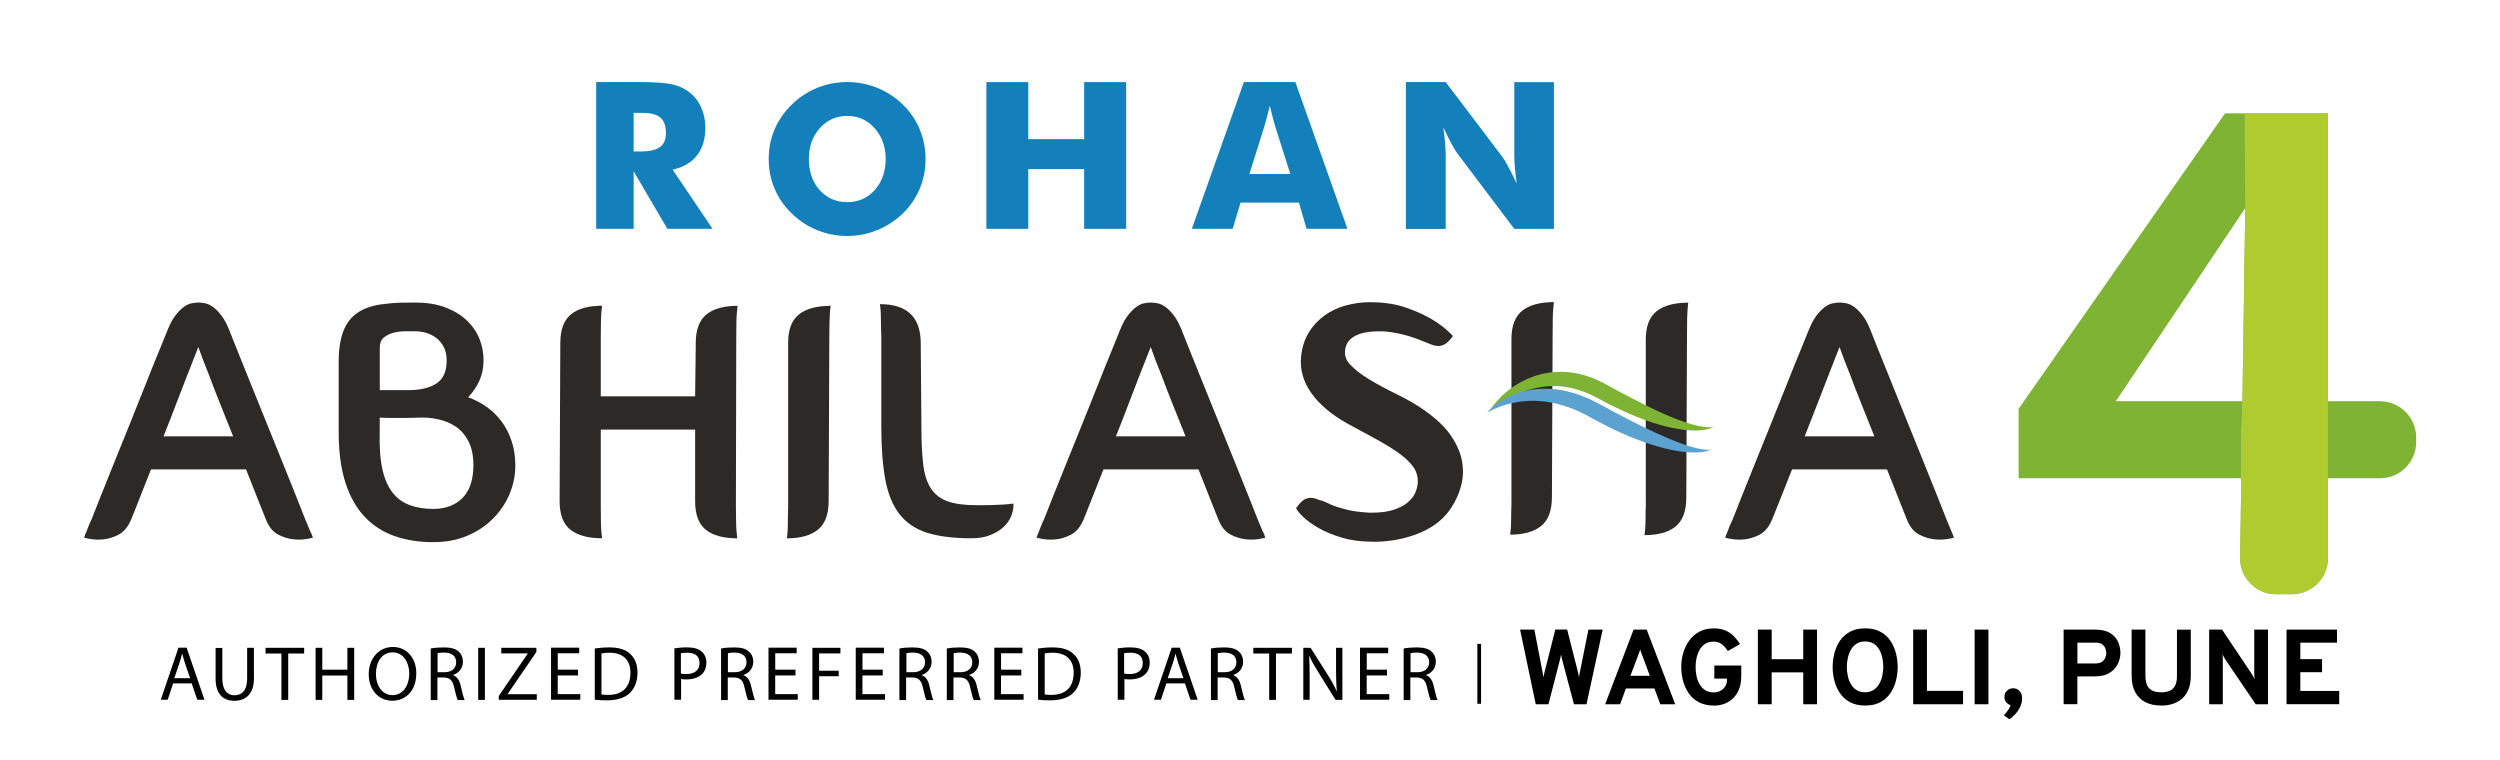 <?xml version="1.0" encoding="UTF-8"?>
<svg id="Layer_1" data-name="Layer 1" xmlns="http://www.w3.org/2000/svg" viewBox="0 0 503.97 153.18">
  <defs>
    <style>
      .cls-1 {
        fill: #2b2a29;
      }

      .cls-2 {
        fill: none;
        stroke: #000;
        stroke-miterlimit: 10;
        stroke-width: .75px;
      }

      .cls-3, .cls-4 {
        fill: #7eb333;
      }

      .cls-5 {
        fill: #020202;
      }

      .cls-6 {
        fill: #b0cb30;
      }

      .cls-6, .cls-4 {
        fill-rule: evenodd;
      }

      .cls-7 {
        fill: #1380bc;
      }

      .cls-8 {
        fill: #5ba2d0;
      }
    </style>
  </defs>
  <g>
    <path class="cls-1" d="M62.57,107.18c-.13-.36-.29-.74-.47-1.14-.18-.41-.36-.83-.54-1.28-.31-.81-.86-2.21-1.65-4.18-.78-1.98-1.7-4.25-2.73-6.81-1.04-2.56-2.13-5.26-3.27-8.09-1.15-2.83-2.24-5.53-3.27-8.09-1.04-2.56-1.95-4.82-2.73-6.78-.79-1.96-1.34-3.34-1.65-4.15-.49-1.26-1.02-2.26-1.59-3-.56-.74-1.11-1.32-1.65-1.72-.54-.4-1.07-.66-1.58-.78-.52-.11-1-.17-1.45-.17s-.93.06-1.45.17c-.52.11-1.04.37-1.58.78-.55.41-1.1.98-1.65,1.72-.56.74-1.09,1.75-1.58,3-.32.81-.88,2.19-1.69,4.15-.81,1.95-1.72,4.21-2.73,6.78-1.01,2.57-2.09,5.26-3.23,8.09-1.15,2.84-2.24,5.53-3.27,8.09-1.03,2.57-1.95,4.83-2.73,6.81-.79,1.98-1.34,3.37-1.65,4.18-.22.45-.42.87-.57,1.28-.16.4-.3.79-.44,1.14-.19.41-.34.81-.47,1.21,1.34.36,2.63.48,3.85.34,1.03-.09,2.06-.41,3.1-.95,1.04-.54,1.87-1.53,2.5-2.97.27-.63.77-1.87,1.48-3.71.72-1.84,1.58-4,2.56-6.47h19.16c.99,2.47,1.84,4.63,2.56,6.47.72,1.85,1.22,3.08,1.48,3.71.59,1.44,1.41,2.43,2.46,2.97,1.06.54,2.1.85,3.14.95,1.21.13,2.49.02,3.84-.34-.14-.4-.29-.81-.48-1.21ZM32.97,87.96c.9-2.25,1.75-4.44,2.56-6.58.81-2.14,1.55-4.05,2.23-5.76.76-1.98,1.5-3.87,2.22-5.67.64,1.8,1.35,3.69,2.16,5.67.63,1.71,1.37,3.63,2.23,5.76.85,2.14,1.73,4.33,2.63,6.58h-14.03Z"/>
    <path class="cls-1" d="M103.13,88.9c-.49-1.49-1.17-2.8-2.02-3.94-.86-1.15-1.86-2.12-3-2.93-1.15-.81-2.39-1.46-3.74-1.95.99-1.03,1.75-2.17,2.3-3.41.54-1.24.81-2.57.81-4.01,0-1.53-.28-2.99-.84-4.38-.56-1.39-1.42-2.63-2.57-3.71-1.14-1.08-2.57-1.95-4.28-2.6-1.71-.65-3.73-.98-6.07-.98-.81,0-1.79.01-2.94.03-1.14.03-2.19.1-3.14.24-1.48.14-2.76.43-3.84.88-1.84.72-3.22,1.91-4.11,3.57-.94,1.75-1.42,4.16-1.42,7.22v14.1c0,4,.45,7.41,1.35,10.22.9,2.81,2.18,5.1,3.85,6.88,1.66,1.78,3.67,3.08,6,3.91,2.34.83,4.97,1.25,7.89,1.25,2.52,0,4.79-.43,6.81-1.28,2.02-.86,3.75-2,5.19-3.44,1.44-1.44,2.55-3.08,3.34-4.93.78-1.84,1.18-3.78,1.18-5.8,0-1.8-.25-3.44-.75-4.92ZM76.56,70.08c0-.9.26-1.57.8-2.02.54-.45,1.19-.77,1.96-.98.77-.2,1.55-.3,2.36-.3h2.02c.72,0,1.46.11,2.23.33.76.22,1.45.58,2.06,1.05.6.47,1.1,1.08,1.48,1.82.38.74.57,1.66.57,2.73,0,2.16-.68,3.69-2.05,4.59-1.37.9-3.28,1.35-5.7,1.35h-5.73v-8.57ZM95,97.23c-.29,1.06-.76,1.97-1.41,2.76-.65.79-1.5,1.42-2.53,1.89-1.04.47-2.27.71-3.71.71-1.75,0-3.31-.24-4.69-.74-1.37-.49-2.53-1.32-3.48-2.49-.94-1.17-1.64-2.75-2.09-4.76-.45-2-.63-4.51-.54-7.52v-2.9c.76.05,1.57.07,2.43.07h2.6c.97,0,1.99-.02,3.07-.07,1.17-.04,2.39.07,3.67.34,1.28.27,2.45.75,3.51,1.45,1.06.69,1.92,1.69,2.59,2.97.68,1.28,1.01,2.91,1.01,4.89,0,1.21-.14,2.35-.44,3.41Z"/>
    <path class="cls-1" d="M140.25,69.21c0-2.7.71-4.63,2.13-5.8,1.42-1.17,3.52-1.76,6.31-1.76-.04.32-.09.75-.14,1.28-.04.5-.08,1.16-.1,1.99-.02.83-.03,1.92-.03,3.27l-.07,33.79c0,1.4.01,2.51.04,3.34.02.83.05,1.5.1,1.99.05.54.09.95.14,1.21-2.79,0-4.9-.58-6.34-1.72-1.44-1.14-2.16-3.07-2.16-5.77v-14.43h-19.02v15.37c0,1.4.01,2.51.03,3.34.02.83.06,1.5.1,1.99.05.54.09.95.13,1.21-2.79,0-4.91-.58-6.37-1.72-1.46-1.14-2.19-3.07-2.19-5.77l.14-31.83c0-2.7.71-4.63,2.12-5.8,1.41-1.17,3.52-1.76,6.3-1.76-.04.32-.09.75-.13,1.28-.04.5-.08,1.16-.1,1.99-.02.83-.03,1.92-.03,3.27v11.73h19.02l.13-10.72Z"/>
    <path class="cls-1" d="M158.88,101.98v-32.84c0-2.7.73-4.62,2.19-5.77,1.47-1.15,3.59-1.72,6.38-1.72-.05.27-.09.68-.14,1.22-.04.5-.07,1.16-.09,1.99-.02.84-.04,1.93-.04,3.27l-.13,32.84c0,2.7-.72,4.63-2.16,5.8-1.44,1.17-3.53,1.75-6.27,1.75.05-.27.09-.67.13-1.21.05-.49.07-1.17.07-2.03s.02-1.95.07-3.31Z"/>
    <path class="cls-1" d="M177.65,67.79c-.04-1.35-.07-2.44-.07-3.27s-.02-1.5-.06-1.99c-.05-.54-.09-.94-.14-1.22,5.49,0,8.23,2.63,8.23,7.9l.14,17.13c0,2.92.13,5.38.37,7.35.24,1.98.76,3.57,1.55,4.78.79,1.21,1.91,2.08,3.37,2.6,1.46.51,3.41.77,5.84.77,1.12,0,2.15,0,3.07-.03.92-.02,1.7-.06,2.33-.1.77-.05,1.44-.11,2.02-.2v.4c0,.72-.17,1.47-.51,2.26-.34.79-.85,1.49-1.55,2.12-.69.63-1.57,1.16-2.63,1.58-1.05.43-2.32.64-3.81.64-3.6,0-6.56-.37-8.9-1.11-2.34-.74-4.2-1.99-5.56-3.74-1.38-1.75-2.33-4.08-2.87-6.98-.54-2.9-.81-6.48-.81-10.76v-18.14Z"/>
    <path class="cls-1" d="M254.57,107.18c-.13-.36-.29-.74-.47-1.14-.18-.41-.36-.83-.54-1.28-.31-.81-.86-2.21-1.65-4.18-.79-1.98-1.7-4.25-2.73-6.81-1.03-2.56-2.13-5.26-3.27-8.09-1.15-2.83-2.24-5.53-3.27-8.09-1.03-2.56-1.95-4.82-2.73-6.78-.79-1.96-1.34-3.34-1.65-4.15-.49-1.26-1.02-2.26-1.58-3-.56-.74-1.11-1.32-1.65-1.72-.54-.4-1.07-.66-1.58-.78-.52-.11-1-.17-1.45-.17s-.93.06-1.45.17c-.52.11-1.04.37-1.58.78-.54.41-1.09.98-1.66,1.72-.56.74-1.09,1.75-1.58,3-.31.81-.88,2.19-1.68,4.15-.81,1.95-1.72,4.21-2.73,6.78-1.01,2.57-2.09,5.26-3.24,8.09-1.15,2.84-2.23,5.53-3.27,8.09-1.03,2.57-1.95,4.83-2.73,6.81-.79,1.98-1.34,3.37-1.65,4.18-.23.45-.42.87-.57,1.28-.16.4-.3.79-.44,1.14-.18.41-.34.81-.47,1.21,1.35.36,2.63.48,3.85.34,1.03-.09,2.07-.41,3.1-.95,1.04-.54,1.86-1.53,2.5-2.97.27-.63.76-1.87,1.48-3.71.72-1.84,1.57-4,2.56-6.47h19.16c.99,2.47,1.84,4.63,2.56,6.47.72,1.85,1.21,3.08,1.48,3.71.59,1.44,1.41,2.43,2.46,2.97,1.06.54,2.1.85,3.14.95,1.21.13,2.49.02,3.84-.34-.13-.4-.29-.81-.47-1.21ZM224.96,87.96c.9-2.25,1.76-4.44,2.56-6.58.81-2.14,1.55-4.05,2.22-5.76.77-1.98,1.51-3.87,2.23-5.67.63,1.8,1.35,3.69,2.16,5.67.63,1.71,1.37,3.63,2.23,5.76.85,2.14,1.73,4.33,2.63,6.58h-14.03Z"/>
    <path class="cls-1" d="M276.71,109.2c-2.29,0-4.35-.26-6.17-.81-1.82-.53-3.38-1.18-4.69-1.92-1.3-.74-2.35-1.5-3.14-2.26-.79-.76-1.27-1.37-1.44-1.82l.2-.2c.41-.58.86-1.06,1.35-1.42.45-.27.92-.41,1.41-.41.32,0,.62.05.91.14.3.09.62.2.98.34.36.09.72.22,1.08.37.36.16.76.35,1.21.57.9.36,1.95.69,3.17.98,1.21.3,2.68.49,4.38.58h.74c1.66,0,3.08-.19,4.25-.58,1.17-.38,2.12-.87,2.83-1.48.72-.61,1.24-1.28,1.55-2.02.31-.74.47-1.45.47-2.13.04-1.17-.3-2.23-1.04-3.2-.75-.97-1.77-1.9-3.07-2.8-1.3-.9-2.83-1.82-4.58-2.77-1.76-.94-3.62-1.95-5.6-3.03-3.24-1.85-5.65-3.9-7.22-6.17-1.57-2.27-2.25-4.66-2.02-7.18.18-1.89.7-3.53,1.55-4.92.85-1.4,1.92-2.55,3.21-3.48,1.28-.92,2.72-1.59,4.32-2.02,1.6-.43,3.2-.64,4.82-.64,2.74,0,5.15.36,7.22,1.08,2.07.72,3.82,1.5,5.26,2.36,1.67.99,3.08,2.11,4.25,3.37l-.13.2c-.54.68-.99,1.13-1.35,1.35-.45.32-.95.47-1.49.47-.49,0-1.1-.16-1.82-.47-.36-.13-.73-.28-1.12-.44-.38-.16-.8-.32-1.25-.5-1.3-.49-2.69-.89-4.15-1.18-1.46-.29-2.75-.41-3.88-.37-.58,0-1.21.04-1.89.13-.68.09-1.32.24-1.92.47-.61.22-1.15.54-1.62.94-.47.41-.8.92-.98,1.55-.4,1.35-.12,2.54.84,3.58.97,1.04,2.27,2.05,3.91,3.04,1.64.99,3.47,1.97,5.46,2.94,2,.97,3.88,2.05,5.63,3.27,2.43,1.71,4.24,3.45,5.43,5.23,1.19,1.78,1.92,3.52,2.19,5.23.27,1.71.18,3.35-.27,4.93-.45,1.57-1.08,2.96-1.89,4.18-1.44,2.25-3.58,3.97-6.44,5.16-2.86,1.19-6.01,1.78-9.48,1.78Z"/>
    <path class="cls-1" d="M393.42,107.18c-.13-.36-.29-.74-.47-1.14-.18-.41-.36-.83-.54-1.28-.31-.81-.86-2.21-1.65-4.18-.79-1.98-1.69-4.25-2.73-6.81-1.03-2.56-2.12-5.26-3.27-8.09-1.14-2.83-2.23-5.53-3.27-8.09-1.03-2.56-1.94-4.82-2.73-6.78-.79-1.96-1.33-3.34-1.65-4.15-.49-1.26-1.02-2.26-1.58-3-.56-.74-1.12-1.32-1.66-1.72-.54-.4-1.07-.66-1.58-.78-.52-.11-1-.17-1.45-.17s-.93.06-1.45.17c-.51.11-1.05.37-1.58.78-.54.41-1.09.98-1.66,1.72-.56.74-1.09,1.75-1.58,3-.31.81-.88,2.19-1.69,4.15-.81,1.95-1.72,4.21-2.73,6.78-1.01,2.57-2.09,5.26-3.24,8.09-1.14,2.84-2.24,5.53-3.27,8.09-1.04,2.57-1.94,4.83-2.73,6.81-.78,1.98-1.33,3.37-1.65,4.18-.22.45-.42.87-.58,1.28-.16.4-.3.79-.44,1.14-.18.41-.34.81-.47,1.21,1.35.36,2.63.48,3.84.34,1.03-.09,2.07-.41,3.1-.95,1.04-.54,1.87-1.53,2.49-2.97.27-.63.76-1.87,1.49-3.71.72-1.84,1.57-4,2.56-6.47h19.15c.98,2.47,1.84,4.63,2.56,6.47.72,1.85,1.21,3.08,1.48,3.71.59,1.44,1.41,2.43,2.46,2.97,1.06.54,2.1.85,3.14.95,1.21.13,2.5.02,3.85-.34-.13-.4-.29-.81-.47-1.21ZM363.81,87.96c.9-2.25,1.75-4.44,2.57-6.58.81-2.14,1.55-4.05,2.23-5.76.76-1.98,1.5-3.87,2.22-5.67.63,1.8,1.35,3.69,2.16,5.67.63,1.71,1.37,3.63,2.23,5.76.86,2.14,1.73,4.33,2.63,6.58h-14.03Z"/>
    <path class="cls-1" d="M331.77,101.35v-32.85c0-2.7.73-4.62,2.19-5.77,1.46-1.14,3.59-1.72,6.38-1.72-.05.27-.09.68-.13,1.22-.04.49-.08,1.16-.1,1.99-.02.83-.03,1.92-.03,3.27l-.14,32.84c0,2.7-.72,4.63-2.16,5.8-1.44,1.17-3.53,1.75-6.27,1.75.05-.27.09-.68.14-1.22.05-.5.07-1.17.07-2.03s.02-1.96.07-3.3Z"/>
    <path class="cls-1" d="M304.69,101.24v-32.85c0-2.7.73-4.62,2.19-5.77,1.46-1.14,3.59-1.72,6.37-1.72-.04.27-.09.68-.13,1.21-.04.49-.08,1.15-.1,1.99-.02.83-.03,1.92-.03,3.27l-.14,32.85c0,2.7-.72,4.63-2.16,5.8-1.44,1.17-3.53,1.76-6.27,1.76.04-.27.09-.68.14-1.22.04-.49.07-1.17.07-2.02s.02-1.96.07-3.31Z"/>
    <path class="cls-3" d="M300.3,82.76c2.28-3.46,5.92-6.14,10.18-7.28,2.13-.56,4.4-.67,6.6-.34,2.21.32,4.31,1.1,6.24,2.11,3.59,1.97,7.09,3.85,10.73,5.56,1.82.84,3.65,1.64,5.54,2.27,1.89.62,3.82,1.17,5.89,1.03-.95.43-2.02.6-3.07.66-1.06.07-2.11-.04-3.17-.14-2.09-.29-4.14-.79-6.12-1.44-3.95-1.31-7.75-3.11-11.32-5.07-3.34-1.79-7.06-2.69-10.82-2.14-1.87.26-3.74.82-5.53,1.65-1.8.81-3.52,1.87-5.15,3.14"/>
    <path class="cls-8" d="M299.72,83.23c2.72-3.08,7-4.77,11.28-4.86,1.07-.03,2.15.04,3.21.2,1.07.14,2.11.4,3.13.7.51.16,1.02.32,1.52.52.5.19.99.39,1.47.61.97.43,1.91.96,2.76,1.41,3.49,1.89,6.99,3.74,10.57,5.39,1.79.83,3.6,1.6,5.45,2.27.92.35,1.87.62,2.82.86.96.22,1.93.4,2.95.32-.94.43-2.01.54-3.04.57-1.04.02-2.08-.08-3.1-.21-2.05-.29-4.05-.81-6-1.44-3.9-1.27-7.62-2.98-11.19-4.92-.91-.5-1.72-.96-2.58-1.37-.84-.44-1.72-.78-2.6-1.12-1.77-.64-3.59-1.1-5.46-1.27-3.72-.37-7.65.34-11.2,2.31"/>
  </g>
  <g>
    <path class="cls-4" d="M479.79,80.88h-10.51V22.85h-20.74l-41.61,59.56v14h44.83l.24-15.53h-25.47l26.09-38.94-1.03,70.46c-.03,2.02.67,3.78,2.09,5.22,1.42,1.44,3.16,2.17,5.18,2.17h3.16c4,0,7.27-3.27,7.27-7.27v-16.11h10.51c4,0,7.27-3.27,7.27-7.27v-.98c0-4.01-3.27-7.27-7.27-7.27"/>
    <path class="cls-6" d="M452.49,22.85h16.79v89.66c0,4.01-3.27,7.27-7.27,7.27h-3.16c-2.02,0-3.76-.73-5.18-2.17-1.42-1.44-2.12-3.19-2.09-5.22l1.03-70.46-.12-19.09Z"/>
  </g>
  <g>
    <path class="cls-7" d="M135.58,34.2c2.15-.47,3.79-1.42,4.92-2.86,1.13-1.43,1.69-3.3,1.69-5.58,0-1.51-.29-2.89-.86-4.15-.57-1.25-1.39-2.29-2.45-3.09-.95-.71-2.07-1.22-3.37-1.52-1.3-.3-3.6-.46-6.9-.46h-8.43v29.58h7.56v-11.58l6.79,11.58h9.11l-8.05-11.93ZM133.04,29.64c-.8.59-2.07.89-3.81.89h-1.5v-7.78h1.61c1.77,0,3.02.31,3.77.94.75.63,1.13,1.68,1.13,3.17,0,1.26-.4,2.19-1.2,2.79Z"/>
    <path class="cls-7" d="M185.42,26.08c-.79-1.87-1.93-3.54-3.41-4.99-1.48-1.45-3.19-2.57-5.15-3.37-1.95-.79-3.97-1.18-6.07-1.18s-4.14.39-6.07,1.18c-1.94.79-3.64,1.91-5.11,3.37-1.52,1.47-2.67,3.14-3.47,5-.79,1.87-1.18,3.85-1.18,5.97s.39,4.09,1.18,5.96c.79,1.88,1.94,3.55,3.47,5.01,1.47,1.46,3.17,2.58,5.11,3.36,1.93.79,3.95,1.18,6.07,1.18s4.1-.39,6.04-1.18c1.94-.79,3.66-1.91,5.17-3.36,1.5-1.47,2.64-3.13,3.41-4.99.78-1.86,1.17-3.85,1.17-5.98s-.39-4.11-1.18-5.98ZM176.35,38.29c-1.46,1.64-3.31,2.46-5.55,2.46s-4.14-.82-5.58-2.45c-1.44-1.62-2.16-3.71-2.16-6.24s.73-4.57,2.19-6.21c1.46-1.65,3.31-2.48,5.55-2.48s4.04.83,5.52,2.48c1.48,1.67,2.22,3.73,2.22,6.21s-.73,4.58-2.19,6.23Z"/>
    <polygon class="cls-7" points="198.84 46.13 198.84 16.55 207.29 16.55 207.29 28.05 218.55 28.05 218.55 16.55 227.02 16.55 227.02 46.13 218.55 46.13 218.55 34.09 207.29 34.09 207.29 46.13 198.84 46.13"/>
    <path class="cls-7" d="M261.13,16.55h-10.38l-10.49,29.58h8.24l1.58-5.29h11.77l1.54,5.29h8.24l-10.5-29.58ZM251.87,35.07l3.06-9.76c.18-.61.35-1.24.52-1.9.18-.66.36-1.35.53-2.08.26,1.04.48,1.89.64,2.55.16.66.3,1.14.39,1.43l3.1,9.76h-8.24Z"/>
    <path class="cls-7" d="M283.41,46.13v-29.58h8.03l11.53,15.22c.22.31.58.93,1.1,1.87.5.94,1.06,2.05,1.67,3.34-.16-1.23-.28-2.32-.36-3.27-.08-.95-.12-1.8-.12-2.54v-14.61h7.99v29.58h-7.99l-11.53-15.28c-.23-.31-.61-.93-1.12-1.87-.51-.94-1.05-2.03-1.65-3.3.17,1.24.28,2.34.36,3.3.08.95.12,1.8.12,2.55v14.61h-8.03Z"/>
  </g>
  <g>
    <g>
      <path class="cls-5" d="M34.9,137.77l-1.09,3.29h-1.4l3.57-10.5h1.64l3.6,10.5h-1.46l-1.11-3.29h-3.75ZM38.33,136.72l-1.04-3.01c-.22-.69-.38-1.31-.55-1.92h-.04c-.16.63-.32,1.25-.53,1.9l-1.04,3.03h3.19Z"/>
      <path class="cls-5" d="M44.82,130.59v6.22c0,2.34,1.05,3.35,2.44,3.35,1.55,0,2.56-1.04,2.56-3.35v-6.22h1.37v6.13c0,3.24-1.7,4.55-3.96,4.55-2.14,0-3.77-1.23-3.77-4.48v-6.18h1.37-.02,0Z"/>
      <path class="cls-5" d="M56.71,131.74h-3.18v-1.15h7.78v1.15h-3.21v9.35h-1.37v-9.35h-.01Z"/>
      <path class="cls-5" d="M64.97,130.59v4.41h5.06v-4.41h1.37v10.5h-1.37v-4.91h-5.06v4.91h-1.35v-10.5h1.35Z"/>
      <path class="cls-5" d="M83.92,135.72c0,3.61-2.2,5.54-4.86,5.54s-4.73-2.14-4.73-5.33,2.06-5.51,4.86-5.51,4.73,2.2,4.73,5.31h0ZM75.78,135.89c0,2.24,1.22,4.24,3.35,4.24s3.37-1.98,3.37-4.36c0-2.08-1.09-4.26-3.35-4.26s-3.37,2.06-3.37,4.39h0Z"/>
      <path class="cls-5" d="M86.85,130.73c.69-.15,1.67-.22,2.61-.22,1.46,0,2.38.26,3.03.87.53.47.83,1.16.83,2,0,1.4-.87,2.3-1.98,2.69v.04c.8.28,1.29,1.04,1.53,2.12.35,1.47.59,2.48.8,2.89h-1.4c-.16-.3-.41-1.19-.71-2.51-.3-1.46-.87-2-2.1-2.04h-1.28v4.55h-1.35v-10.36h0v-.02h.01s0,0,0,0ZM88.2,135.51h1.4c1.46,0,2.36-.79,2.36-2,0-1.35-.99-1.94-2.42-1.96-.66,0-1.11.06-1.33.13v3.84h0Z"/>
      <path class="cls-5" d="M97.75,130.59v10.5h-1.35v-10.5h1.35Z"/>
      <path class="cls-5" d="M100.56,140.28l5.82-8.52v-.04h-5.33v-1.13h7.08v.83l-5.79,8.48v.04h5.87v1.13h-7.66v-.79h0Z"/>
      <path class="cls-5" d="M116.51,136.16h-4.08v3.77h4.55v1.13h-5.9v-10.5h5.68v1.13h-4.32v3.31h4.08v1.11h0v.04h0s-.01.02-.01.02Z"/>
      <path class="cls-5" d="M119.91,130.73c.83-.13,1.82-.22,2.89-.22,1.94,0,3.33.44,4.24,1.31.93.85,1.47,2.06,1.47,3.77s-.53,3.11-1.51,4.08c-.99.99-2.61,1.51-4.64,1.51-.97,0-1.78-.04-2.46-.13v-10.33h0l.02-.02h-.01s0,.02,0,.02ZM121.26,140c.35.06.85.08,1.37.08,2.89,0,4.46-1.61,4.46-4.46,0-2.48-1.4-4.04-4.24-4.04-.71,0-1.23.06-1.6.15v8.28h0Z"/>
      <path class="cls-5" d="M135.91,130.71c.66-.1,1.51-.21,2.61-.21,1.33,0,2.33.3,2.95.87.59.51.93,1.25.93,2.2s-.28,1.7-.8,2.24c-.72.77-1.88,1.15-3.21,1.15-.41,0-.79,0-1.09-.1v4.2h-1.35v-10.38h0l-.02.02h-.01,0ZM137.26,135.78c.3.08.66.1,1.11.1,1.64,0,2.65-.79,2.65-2.24s-.99-2.06-2.48-2.06c-.59,0-1.05.04-1.28.1v4.08h0v.02h0Z"/>
      <path class="cls-5" d="M145.38,130.73c.69-.15,1.67-.22,2.61-.22,1.46,0,2.38.26,3.03.87.53.47.83,1.16.83,2,0,1.4-.87,2.3-1.98,2.69v.04c.8.28,1.29,1.04,1.53,2.12.35,1.47.59,2.48.8,2.89h-1.4c-.16-.3-.41-1.19-.71-2.51-.3-1.46-.87-2-2.1-2.04h-1.28v4.55h-1.35v-10.36h0v-.02h.01s0,0,0,0ZM146.73,135.51h1.4c1.46,0,2.36-.79,2.36-2,0-1.35-.99-1.94-2.42-1.96-.66,0-1.11.06-1.33.13v3.84h0Z"/>
      <path class="cls-5" d="M160.35,136.16h-4.08v3.77h4.55v1.13h-5.9v-10.5h5.68v1.13h-4.32v3.31h4.08v1.11h0v.04h0s-.01.02-.01.02Z"/>
      <path class="cls-5" d="M163.76,130.59h5.66v1.13h-4.3v3.49h3.96v1.11h-3.96v4.75h-1.35v-10.5h0v.02h0Z"/>
      <path class="cls-5" d="M177.94,136.16h-4.08v3.77h4.55v1.13h-5.9v-10.5h5.68v1.13h-4.32v3.31h4.08v1.11h0v.04h0s-.01.02-.01.02Z"/>
      <path class="cls-5" d="M181.33,130.73c.69-.15,1.67-.22,2.61-.22,1.46,0,2.38.26,3.03.87.53.47.83,1.16.83,2,0,1.4-.87,2.3-1.98,2.69v.04c.8.28,1.29,1.04,1.53,2.12.35,1.47.59,2.48.8,2.89h-1.4c-.16-.3-.41-1.19-.71-2.51-.3-1.46-.87-2-2.1-2.04h-1.28v4.55h-1.35v-10.36h0v-.02h.01s0,0,0,0ZM182.71,135.51h1.4c1.46,0,2.36-.79,2.36-2,0-1.35-.99-1.94-2.42-1.96-.66,0-1.11.06-1.33.13v3.84h0Z"/>
      <path class="cls-5" d="M190.88,130.73c.69-.15,1.67-.22,2.61-.22,1.46,0,2.38.26,3.03.87.53.47.83,1.16.83,2,0,1.4-.87,2.3-1.98,2.69v.04c.8.28,1.29,1.04,1.53,2.12.35,1.47.59,2.48.8,2.89h-1.4c-.16-.3-.41-1.19-.71-2.51-.3-1.46-.87-2-2.1-2.04h-1.28v4.55h-1.35v-10.36h0v-.02h.01s0,0,0,0ZM192.24,135.51h1.4c1.46,0,2.36-.79,2.36-2,0-1.35-.99-1.94-2.42-1.96-.66,0-1.11.06-1.33.13v3.84h0Z"/>
      <path class="cls-5" d="M205.87,136.16h-4.08v3.77h4.55v1.13h-5.9v-10.5h5.68v1.13h-4.32v3.31h4.08v1.11h0v.04h0s-.01.02-.01.02Z"/>
      <path class="cls-5" d="M209.27,130.73c.83-.13,1.82-.22,2.89-.22,1.94,0,3.33.44,4.24,1.31.93.85,1.47,2.06,1.47,3.77s-.53,3.11-1.51,4.08c-.99.99-2.61,1.51-4.64,1.51-.97,0-1.78-.04-2.46-.13v-10.33h0l.02-.02h-.01s0,.02,0,.02ZM210.61,140c.35.06.85.08,1.37.08,2.89,0,4.46-1.61,4.46-4.46,0-2.48-1.4-4.04-4.24-4.04-.71,0-1.23.06-1.6.15v8.28h0Z"/>
      <path class="cls-5" d="M225.28,130.71c.66-.1,1.51-.21,2.61-.21,1.33,0,2.33.3,2.95.87.59.51.93,1.25.93,2.2s-.28,1.7-.8,2.24c-.72.77-1.88,1.15-3.21,1.15-.41,0-.79,0-1.09-.1v4.2h-1.35v-10.38h0l-.02.02h-.01ZM226.64,135.78c.3.08.66.1,1.11.1,1.64,0,2.62-.79,2.62-2.24s-.99-2.06-2.48-2.06c-.59,0-1.05.04-1.28.1v4.08h0l.02.02h0Z"/>
      <path class="cls-5" d="M235.12,137.77l-1.09,3.29h-1.4l3.57-10.5h1.64l3.6,10.5h-1.46l-1.11-3.29h-3.75ZM238.57,136.72l-1.04-3.01c-.22-.69-.38-1.31-.55-1.92h-.02c-.16.63-.32,1.25-.53,1.9l-1.04,3.03h3.18Z"/>
      <path class="cls-5" d="M244.13,130.73c.69-.15,1.67-.22,2.61-.22,1.46,0,2.38.26,3.03.87.53.47.83,1.16.83,2,0,1.4-.87,2.3-1.98,2.69v.04c.8.28,1.29,1.04,1.53,2.12.35,1.47.59,2.48.8,2.89h-1.4c-.16-.3-.41-1.19-.71-2.51-.3-1.46-.87-2-2.1-2.04h-1.28v4.55h-1.35v-10.36h0v-.02h.01s0,0,0,0ZM245.48,135.51h1.4c1.46,0,2.36-.79,2.36-2,0-1.35-.99-1.94-2.42-1.96-.66,0-1.11.06-1.33.13v3.84h0Z"/>
      <path class="cls-5" d="M255.83,131.74h-3.18v-1.15h7.78v1.15h-3.21v9.35h-1.37v-9.35h-.01Z"/>
      <path class="cls-5" d="M262.73,141.09v-10.5h1.47l3.37,5.31c.79,1.23,1.4,2.34,1.88,3.42h.04c-.13-1.42-.16-2.71-.16-4.32v-4.41h1.28v10.5h-1.37l-3.33-5.33c-.72-1.16-1.44-2.36-1.96-3.52h-.04c.08,1.33.1,2.61.1,4.35v4.48h-1.28v.02h0Z"/>
      <path class="cls-5" d="M279.59,136.16h-4.08v3.77h4.55v1.13h-5.9v-10.5h5.68v1.13h-4.32v3.31h4.08v1.11h0v.04h0s-.01.02-.01.02Z"/>
      <path class="cls-5" d="M282.98,130.73c.69-.15,1.67-.22,2.61-.22,1.46,0,2.38.26,3.03.87.53.47.83,1.16.83,2,0,1.4-.87,2.3-1.98,2.69v.04c.8.28,1.29,1.04,1.53,2.12.35,1.47.59,2.48.8,2.89h-1.4c-.16-.3-.41-1.19-.71-2.51-.3-1.46-.87-2-2.1-2.04h-1.28v4.55h-1.35v-10.36h0v-.02h.01s0,0,0,0ZM284.34,135.51h1.4c1.46,0,2.36-.79,2.36-2,0-1.35-.99-1.94-2.42-1.96-.66,0-1.11.06-1.33.13v3.84h0Z"/>
    </g>
    <line class="cls-2" x1="298.19" y1="129.8" x2="298.19" y2="141.87"/>
    <g>
      <path d="M309.59,141.97l-3.16-15.05h2.88l1.63,8.47c.04.23.08.43.11.61.03.18.05.38.08.59.03-.2.06-.4.11-.6s.09-.4.15-.61l2.14-8.47h2.39l2.15,8.46c.06.2.1.4.14.59.04.19.07.39.1.59.03-.19.06-.38.09-.56s.07-.37.1-.56l1.71-8.51h2.87l-3.26,15.05h-2.53l-2.39-9.03c-.05-.17-.09-.34-.12-.49-.03-.16-.06-.34-.09-.55-.04.21-.07.4-.1.55s-.07.31-.11.48l-2.33,9.04h-2.55Z"/>
      <path d="M323.58,141.97l5.73-15.05h2.64l5.75,15.05h-3l-1.19-3.18h-5.75l-1.17,3.18h-3.01ZM328.67,136.24h3.92l-1.5-4.03c-.05-.12-.1-.26-.16-.41-.06-.15-.11-.3-.16-.46-.05-.15-.09-.29-.13-.4-.04.11-.08.25-.13.4-.05.15-.1.31-.16.46-.06.15-.11.29-.16.41l-1.52,4.03Z"/>
      <path d="M345.48,142.23c-1.15,0-2.15-.22-2.98-.65-.83-.43-1.51-1.02-2.03-1.76-.52-.74-.91-1.58-1.17-2.5-.25-.93-.38-1.88-.38-2.87s.13-1.87.39-2.78c.26-.92.66-1.75,1.19-2.5.53-.75,1.21-1.36,2.04-1.81.82-.46,1.8-.68,2.93-.68.96,0,1.77.15,2.43.45s1.22.69,1.68,1.18c.46.48.85,1,1.19,1.53l-2.45,1.4c-.33-.51-.72-.95-1.17-1.33-.45-.38-1.01-.57-1.68-.57s-1.29.16-1.76.47c-.47.32-.84.73-1.12,1.24-.28.51-.48,1.06-.6,1.66s-.18,1.18-.18,1.76c0,.65.07,1.28.2,1.89s.35,1.16.65,1.64c.29.49.67.87,1.14,1.16.47.28,1.03.42,1.68.42.49,0,.94-.11,1.35-.33.41-.22.73-.52.96-.9.24-.38.36-.8.36-1.27v-.28h-2.56v-2.63h5.43v2.17c0,1.28-.25,2.35-.74,3.23-.49.88-1.15,1.54-1.99,2s-1.77.68-2.81.68Z"/>
      <path d="M354.37,141.97v-15.05h2.78v5.97h6.36v-5.97h2.78v15.05h-2.78v-6.43h-6.36v6.43h-2.78Z"/>
      <path d="M376,142.23c-1.2,0-2.23-.23-3.06-.68-.84-.46-1.51-1.06-2.03-1.82-.51-.76-.89-1.59-1.12-2.51-.24-.92-.35-1.84-.35-2.77s.12-1.86.35-2.77c.24-.92.61-1.75,1.12-2.51.51-.76,1.19-1.36,2.03-1.82.84-.46,1.86-.68,3.06-.68s2.22.23,3.06.68,1.51,1.06,2.02,1.82.88,1.59,1.12,2.51c.23.92.35,1.84.35,2.77s-.12,1.86-.35,2.77c-.23.92-.61,1.75-1.12,2.51s-1.19,1.36-2.02,1.82-1.85.68-3.06.68ZM376,139.55c.67,0,1.25-.16,1.71-.47.47-.32.85-.73,1.13-1.24.29-.51.49-1.06.62-1.66.13-.6.19-1.18.19-1.74,0-.6-.06-1.21-.19-1.81-.13-.61-.33-1.16-.61-1.66-.28-.5-.66-.9-1.13-1.2-.47-.3-1.05-.46-1.74-.46s-1.28.16-1.75.47c-.47.32-.85.73-1.13,1.24-.28.51-.49,1.07-.61,1.67-.13.6-.19,1.18-.19,1.75,0,.6.06,1.19.19,1.8.12.6.33,1.15.62,1.66s.67.9,1.14,1.2,1.04.45,1.73.45Z"/>
      <path d="M385.67,141.97v-15.05h2.78v12.35h7.28v2.7h-10.06Z"/>
      <path d="M398.06,141.97v-15.05h2.78v15.05h-2.78Z"/>
      <path d="M405.06,145l-1.11-.82c.13-.12.28-.28.47-.51.18-.22.36-.47.53-.74.17-.27.29-.52.36-.77-.36-.12-.66-.32-.89-.6-.24-.28-.35-.63-.35-1.07,0-.53.18-.95.53-1.27.35-.32.76-.47,1.23-.47.49,0,.92.17,1.27.52.36.35.53.85.53,1.51,0,.56-.12,1.11-.36,1.64-.24.54-.56,1.03-.95,1.47s-.81.81-1.26,1.09Z"/>
      <path d="M416,141.97v-15.05h6.35c1.27,0,2.28.23,3.02.69s1.28,1.05,1.6,1.77c.32.72.48,1.47.48,2.25,0,.54-.1,1.09-.29,1.65-.19.56-.49,1.06-.89,1.53-.4.46-.93.83-1.58,1.12s-1.43.42-2.35.42h-3.57v5.61h-2.78ZM418.78,133.74h3.7c.52,0,.93-.11,1.24-.32.31-.21.54-.48.67-.8.14-.32.21-.65.21-.98,0-.3-.06-.61-.19-.94s-.34-.6-.65-.82c-.31-.22-.73-.33-1.28-.33h-3.7v4.19Z"/>
      <path d="M435.68,142.23c-1.26,0-2.34-.23-3.23-.7-.89-.47-1.57-1.15-2.04-2.05-.47-.9-.7-1.98-.7-3.25v-9.31h2.78v9.31c0,1.14.25,1.98.76,2.52.51.54,1.32.81,2.43.81.7,0,1.29-.11,1.76-.33.47-.22.83-.58,1.06-1.07.24-.49.35-1.13.35-1.92v-9.31h2.79v9.31c0,1.06-.16,1.97-.47,2.73s-.74,1.38-1.29,1.87c-.55.48-1.18.84-1.91,1.06-.72.23-1.49.34-2.31.34Z"/>
      <path d="M445.34,141.97v-15.05h2.6l5.93,8.86c.08.13.18.3.31.52.13.22.23.42.32.6-.02-.16-.04-.35-.05-.58-.01-.23-.02-.41-.02-.54v-8.86h2.77v15.05h-2.48l-6.05-8.92c-.08-.12-.18-.29-.31-.52-.12-.22-.23-.42-.32-.6.02.18.04.37.04.58,0,.21.01.39.01.54v8.92h-2.76Z"/>
      <path d="M460.94,141.97v-15.05h10.17v2.64h-7.39v3.31h4.38v2.64h-4.38v3.78h7.84v2.67h-10.62Z"/>
    </g>
  </g>
</svg>